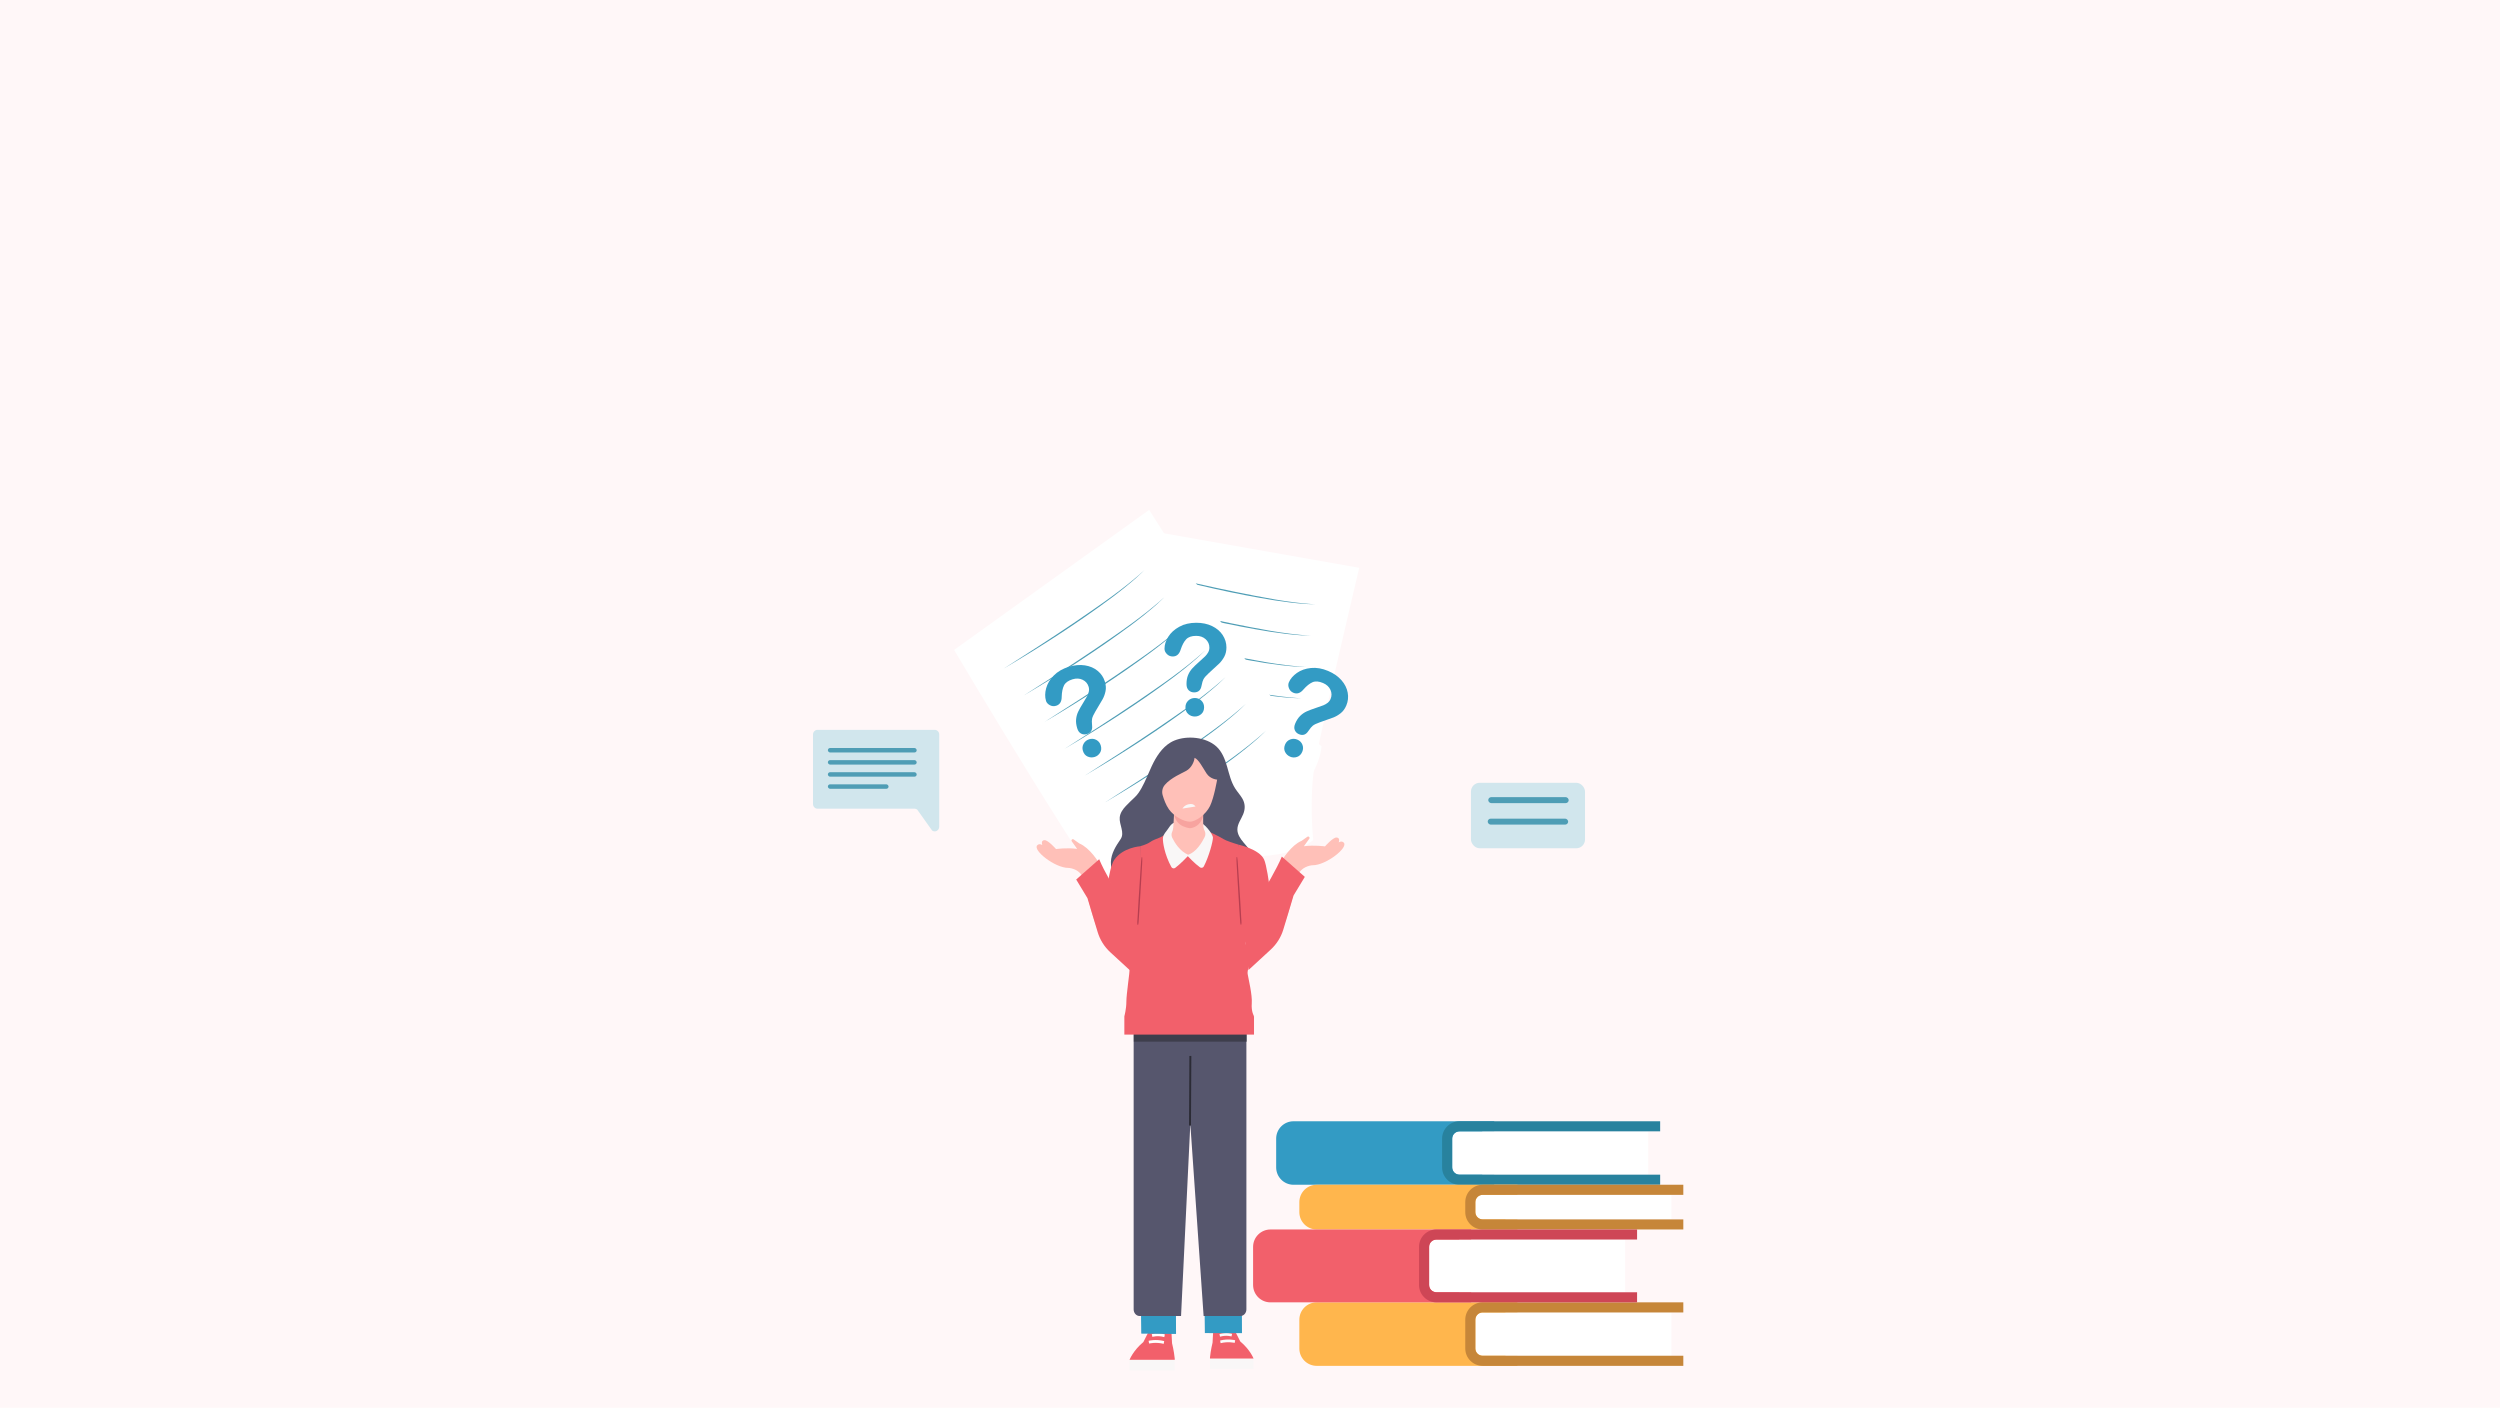 <?xml version="1.0" encoding="UTF-8"?>
<svg id="Layer_1" xmlns="http://www.w3.org/2000/svg" viewBox="0 0 1922.05 1082.35">
  <rect width="1922.05" height="1082.35" fill="#fff7f8"/>
  <g>
    <g>
      <g>
        <path d="M873.47,406.25s-55.57,206.49-49.82,216.15c5.75,9.66,141.83,58.72,185.98,23.51,0,0-3.33-32.27,1.19-58.17,4.52-25.9,34.19-151.19,34.19-151.19l-171.55-30.31Z" fill="#fff"/>
        <g>
          <path d="M888.6,441.4c19.76,4.61,41.23,9.61,61.04,13.63,20.41,4.09,40.9,8.35,61.72,9.61-2.6-.09-5.21-.15-7.82-.3-7.29-.52-16.14-1.61-23.31-2.73-30.91-4.91-61.44-12.01-91.63-20.2h0Z" fill="#4e9db5"/>
          <path d="M884.98,465.48c19.76,4.61,41.23,9.61,61.04,13.63,20.41,4.09,40.9,8.35,61.72,9.61-2.6-.09-5.21-.15-7.82-.3-7.29-.52-16.14-1.61-23.31-2.73-30.91-4.91-61.44-12.01-91.63-20.2h0Z" fill="#4e9db5"/>
          <path d="M881.37,489.57c19.76,4.61,41.23,9.61,61.04,13.63,20.41,4.09,40.9,8.35,61.72,9.61-2.6-.09-5.21-.15-7.82-.3-7.29-.52-16.14-1.61-23.31-2.73-30.91-4.91-61.44-12.01-91.63-20.2h0Z" fill="#4e9db5"/>
          <path d="M877.75,513.65c19.76,4.61,41.23,9.61,61.04,13.63,20.41,4.09,40.9,8.35,61.72,9.61-2.6-.09-5.21-.15-7.82-.3-7.29-.52-16.14-1.61-23.31-2.73-30.91-4.91-61.44-12.01-91.63-20.2h0Z" fill="#4e9db5"/>
          <path d="M874.13,537.74c19.76,4.61,41.23,9.61,61.04,13.63,20.41,4.09,40.9,8.35,61.72,9.61-2.6-.09-5.21-.15-7.82-.3-7.29-.52-16.14-1.61-23.31-2.73-30.91-4.91-61.44-12.01-91.63-20.2h0Z" fill="#4e9db5"/>
          <path d="M870.52,561.82c19.76,4.61,41.23,9.61,61.04,13.63,20.41,4.09,40.9,8.35,61.72,9.61-2.6-.09-5.21-.15-7.82-.3-7.29-.52-16.14-1.61-23.31-2.73-30.91-4.91-61.44-12.01-91.63-20.2h0Z" fill="#4e9db5"/>
          <path d="M866.9,585.91c19.76,4.61,41.23,9.61,61.04,13.63,20.41,4.09,40.9,8.35,61.72,9.61-2.6-.09-5.21-.15-7.82-.3-7.29-.52-16.14-1.61-23.31-2.73-30.91-4.91-61.44-12.01-91.63-20.2h0Z" fill="#4e9db5"/>
        </g>
      </g>
      <g>
        <path d="M733.53,499.67s115.47,194.97,127.05,197.76c11.58,2.79,149.51-64.09,155.48-123.64,0,0-26.93-21.36-43.23-43.95-16.3-22.6-89.34-137.83-89.34-137.83l-149.95,107.66Z" fill="#fff"/>
        <g>
          <path d="M771.38,514.21c18.14-11.56,37.82-24.13,55.53-36.18,18.21-12.46,36.6-24.84,52.95-39.72-2,1.9-3.98,3.84-6.02,5.7-5.8,5.14-13.17,11.04-19.34,15.64-26.6,19.8-54.58,37.69-83.12,54.55h0Z" fill="#4e9db5"/>
          <path d="M786.97,534.78c18.14-11.56,37.82-24.13,55.53-36.18,18.21-12.46,36.6-24.84,52.95-39.72-2,1.9-3.98,3.84-6.02,5.7-5.8,5.14-13.17,11.04-19.34,15.64-26.6,19.8-54.58,37.69-83.12,54.55h0Z" fill="#4e9db5"/>
          <path d="M802.56,555.35c18.14-11.56,37.82-24.13,55.53-36.18,18.21-12.46,36.6-24.84,52.95-39.72-2,1.9-3.98,3.84-6.02,5.7-5.8,5.14-13.17,11.04-19.34,15.64-26.6,19.8-54.58,37.69-83.12,54.55h0Z" fill="#4e9db5"/>
          <path d="M818.15,575.91c18.14-11.56,37.82-24.13,55.53-36.18,18.21-12.46,36.6-24.84,52.95-39.72-2,1.9-3.98,3.84-6.02,5.7-5.8,5.14-13.17,11.04-19.34,15.64-26.6,19.8-54.58,37.69-83.12,54.55h0Z" fill="#4e9db5"/>
          <path d="M833.74,596.48c18.14-11.56,37.82-24.13,55.53-36.18,18.21-12.46,36.6-24.84,52.95-39.72-2,1.9-3.98,3.84-6.02,5.7-5.8,5.14-13.17,11.04-19.34,15.64-26.6,19.8-54.58,37.69-83.12,54.55h0Z" fill="#4e9db5"/>
          <path d="M849.32,617.05c18.14-11.56,37.82-24.13,55.53-36.18,18.2-12.46,36.6-24.84,52.95-39.72-2,1.9-3.98,3.84-6.02,5.7-5.8,5.14-13.17,11.04-19.34,15.64-26.6,19.8-54.58,37.69-83.12,54.55h0Z" fill="#4e9db5"/>
          <path d="M864.91,637.62c18.14-11.56,37.82-24.13,55.53-36.18,18.21-12.46,36.6-24.84,52.95-39.72-2,1.9-3.98,3.84-6.02,5.7-5.8,5.14-13.17,11.04-19.34,15.64-26.6,19.8-54.58,37.69-83.12,54.55h0Z" fill="#4e9db5"/>
        </g>
      </g>
    </g>
    <g>
      <g>
        <g>
          <g>
            <g>
              <rect x="930.25" y="1044.49" width="33.51" height="7.91" fill="#f9f7f7"/>
              <path d="M932.24,1032.28l.55-10.37s3.09-3.14,7.5-3.14,8.49,3.14,8.49,3.14l4.74,9.4c7.72,6.45,10.25,13.18,10.25,13.18h-33.51v-.85c.55-5.72,1.98-11.36,1.98-11.36Z" fill="#f2606b"/>
            </g>
            <path d="M938.42,1032.66c5.95-1.48,10.77-.21,10.82-.2l.39-2.04c-.21-.06-5.23-1.39-11.56.19l.35,2.05Z" fill="#fcfcfc"/>
            <path d="M937.99,1027.68c4.85-1.44,8.77-.18,8.81-.17l.46-2.02c-.18-.06-4.41-1.42-9.7.16l.42,2.03Z" fill="#fcfcfc"/>
          </g>
          <path d="M954.75,1000.86l.11,24.09-28.54-.04-.29-24.2c4.93-.07,22.83.06,28.73.16Z" fill="#339bc4"/>
          <g>
            <g>
              <rect x="868.4" y="1045.45" width="34.76" height="8.21" fill="#f9f7f7"/>
              <path d="M901.1,1032.78l-.57-10.75s-3.2-3.26-7.77-3.26-8.8,3.26-8.8,3.26l-4.92,9.75c-8,6.69-10.63,13.67-10.63,13.67h34.76v-.88c-.57-5.93-2.06-11.79-2.06-11.79Z" fill="#f2606b"/>
            </g>
            <path d="M894.68,1033.17c-6.18-1.54-11.17-.22-11.22-.21l-.4-2.12c.22-.06,5.43-1.44,11.99.2l-.37,2.13Z" fill="#fffffe"/>
            <path d="M895.13,1028.01c-5.03-1.5-9.1-.19-9.14-.18l-.48-2.1c.18-.06,4.57-1.47,10.06.17l-.44,2.11Z" fill="#fffffe"/>
          </g>
          <path d="M904.07,1003.29l.09,22.29-26.74-.26-.26-22.22c4.35-.07,21.7.1,26.91.19Z" fill="#339bc4"/>
          <g>
            <path d="M953.63,1011.78h-28.27l-10.22-147.66-7.13,147.66h-31.82c-2.55,0-4.62-2.28-4.62-5.09v-217.41c0-2.81,2.07-5.09,4.62-5.09h77.44c2.55,0,4.62,2.28,4.62,5.09v217.41c0,2.81-2.07,5.09-4.62,5.09Z" fill="#56566d"/>
            <line x1="915.18" y1="811.81" x2="914.9" y2="865.32" fill="none" stroke="#2b2b35" stroke-miterlimit="10" stroke-width="1.5"/>
            <path d="M876.84,784.32h76.48c2.82,0,5.1,2.29,5.1,5.1v11.45h-86.69v-11.45c0-2.82,2.29-5.1,5.1-5.1Z" fill="#3e3e4c"/>
          </g>
        </g>
        <g>
          <path d="M899.91,570.85c-6.59,3.94-11.07,11.01-14.39,18.07-2.67,5.69-4.87,11.62-7.97,17.11-1.47,2.6-3.05,5.01-5.23,7.03-2.3,2.14-4.62,4.41-6.8,6.68-2.3,2.41-4.3,5.32-4.65,8.63-.59,5.6,4.11,11.77.63,16.84-3.61,5.25-7.2,10.92-7.43,17.49-.25,7.13,3.67,13.93,9.08,18.58,5.4,4.65,12.15,7.44,18.94,9.64,12.22,3.97,25.19,6.3,37.95,4.79,12.76-1.51,25.34-7.17,33.54-17.06,2.69-3.24,5.25-5.97,7.14-9.73,1.89-3.76,2.77-8.22,1.45-12.22-1.16-3.52-3.85-6.28-6.23-9.12-2.38-2.84-4.63-6.15-4.62-9.86.02-4.31,2.91-7.88,4.46-11.73,1.72-4.26,1.6-8.35-.81-12.34-1.58-2.61-3.69-4.88-5.33-7.45-3.22-5.04-4.55-11.01-6.21-16.75-1.66-5.74-3.88-11.62-8.33-15.61-8.07-7.23-22.41-8.52-32.19-4.5-1.04.43-2.04.93-2.99,1.5Z" fill="#56566d"/>
          <path d="M876.56,650.63s-13.27.89-19.81,10.32c-6.54,9.43-7.69,52.32-7.69,52.32,0,0,32.32,8.85,32.12,8.08-.19-.77-4.62-70.72-4.62-70.72Z" fill="#f2606b"/>
          <path d="M951.97,649.34s16.24,3.5,19.87,11.43c3.63,7.93,7.6,50.21,7.6,50.21l-35.01,20.81,7.55-82.44Z" fill="#f2606b"/>
          <g>
            <path d="M864.42,781.31v14.09h99.69v-14.09s-58.17-19.57-99.69,0Z" fill="#f2606b"/>
            <path d="M900.58,638.49s-5.66,4.09-8.76,5.38c-3.1,1.29-5.19,1.85-7.77,3.65-2.58,1.81-7.49,3.1-7.49,3.1,0,0,.34,50.71-1.03,59.92-1.37,9.21-8.01,21.44-8.78,26.08-.77,4.65,1.81,3.87,1.81,7.49s-2.59,20.34-2.59,26.02-1.54,11.17-1.54,11.17h99.69s-2.25-3.44-1.74-9.89c.52-6.46-2.65-19.29-3.17-22.65-.52-3.36,2.84-8.78,1.03-15.24-1.81-6.46-4.39-11.11-4.39-16.27s-3.87-67.92-3.87-67.92c0,0-5.55-1.64-9.39-3.23-2.27-.94-4.63-3.03-15.14-7.62-13.69,4.13-26.86,0-26.86,0Z" fill="#f2606b"/>
            <path d="M954.26,705.46c-.09-1.64-.18-3.28-.27-4.93-.18-3.36-.38-6.71-.59-10.07-.41-6.71-.87-13.42-1.3-20.13-.12-1.86-.23-3.71-.36-5.57-.13-1.88-.22-3.78-.56-5.64-.06-.31-.5-.21-.52.07-.11,1.71.02,3.43.1,5.14.08,1.64.19,3.28.28,4.93.19,3.36.4,6.71.58,10.07.37,6.71.76,13.43,1.22,20.13.13,1.86.25,3.71.38,5.57l.19,2.78c.07.96.1,1.94.34,2.87.1.39.61.26.65-.09.22-1.67-.05-3.46-.14-5.14Z" fill="#b73e50"/>
          </g>
          <path d="M963.12,707.66c1.74-10.13,15.71-35.19,20.61-42.76,2.15-4.67,9.3-15.3,16.99-18.46l4.41-3.11c.98-.69,2.17.51,1.48,1.48l-4.13,5.79c8.07-1.06,16.2.13,16.2.13,0,0,6.12-7.05,8.94-6.84,3.08.24,1.59,3.81,1.59,3.81,0,0,2.1-1.59,3.84.06,3.98,3.77-13.62,17.53-23.84,17.47-1.98-.01-9.53,1.63-11.21,7.86-4.89,18.12-11.47,55.45-26.25,55.53-10.62.05-9.99-13.08-8.64-20.97Z" fill="#ffc0b8"/>
          <g>
            <g>
              <path d="M903.47,632.77c-1.54-.68-3.76,1.71-4.96,3.76-1.2,2.05-4.27,4.79-4.45,7.87-.16,2.9,1.2,12.5,6.52,22.2.58,1.05,1.95,1.36,2.92.66,3.71-2.66,9.7-9.01,9.7-9.01,0,0,5.36,5.74,9.38,8.58.99.7,2.38.37,2.94-.71,4.09-7.91,7.01-19.22,7.01-22.07,0-3.08-7.52-12.14-10.26-11.63-2.74.51-18.81.34-18.81.34Z" fill="#f9f7f7"/>
              <path d="M926.19,643.47c-2.05,4.19-6.48,11.68-12.76,13.67-6.26-2.68-10.25-9.1-12.19-13.03-.74-1.5-.74-3.26.01-4.75.37-.73.69-1.8.8-3.36.1-1.47.22-3.52.33-5.58.22-3.98.41-8.01.41-8.01h22.32s-.13,5.04-.09,9.14c.02,1.98.09,3.74.23,4.6.16.98.51,1.83.87,2.53.79,1.49.81,3.28.06,4.79Z" fill="#ffc0b8"/>
              <path d="M916.83,636.39c-.7.2-1.39.32-2.07.35-1.92-.24-3.71-.8-5.34-1.54-4.29-1.93-6.95-6.3-6.72-11,.05-1.1.09-1.8.09-1.8h22.32s-.04,1.33-.06,3.17c-.08,5.01-3.39,9.46-8.21,10.82Z" fill="#f7a39f"/>
            </g>
            <g>
              <path d="M895.54,603.43c-1.86,2.19-2.47,5.18-1.67,7.93.89,3.07,2.47,7.54,4.81,10.83,3.92,5.53,11.5,9.54,16.13,9.54s12.39-5.61,15.51-12.12c3.12-6.51,5.44-20.23,5.44-20.23,0,0-5.26-.27-8.2-4.81-2.94-4.55-6.06-10.78-9.18-11.94-.18,2.85-2.32,7.75-6.33,9.98-3.22,1.79-11.87,5.35-16.51,10.82Z" fill="#ffc0b8"/>
              <path d="M909.11,621.64l10-1.57s-1.09-2.08-3.86-1.93c-4.52.24-6.14,3.49-6.14,3.49Z" fill="#f9f7f7"/>
            </g>
          </g>
        </g>
        <path d="M955.63,711.61l4.26,34.16,17.1-15.74c4.55-4.19,7.89-9.52,9.67-15.44l7.85-26.11,8.66-14.33-17.67-15.6c-3.96,9.52-11.46,22.14-19.89,36.27,1.24.85-9.98,14.82-9.98,16.79Z" fill="#f2606b"/>
        <path d="M867.45,709.7c-1.74-10.13-15.71-35.19-20.61-42.76-2.15-4.67-9.3-15.3-16.99-18.46l-4.41-3.11c-.98-.69-2.17.51-1.48,1.48l4.13,5.79c-8.07-1.06-16.2.13-16.2.13,0,0-6.12-7.05-8.94-6.84-3.08.24-1.59,3.81-1.59,3.81,0,0-2.1-1.59-3.84.06-3.98,3.77,13.62,17.53,23.84,17.47,1.98-.01,9.53,1.63,11.21,7.86,4.89,18.12,11.47,55.45,26.25,55.53,10.62.05,9.99-13.08,8.64-20.97Z" fill="#ffc0b8"/>
        <path d="M874.59,705.57c.09-1.64.18-3.28.27-4.93.18-3.36.38-6.71.59-10.07.41-6.71.87-13.42,1.3-20.13.12-1.86.23-3.71.36-5.57.13-1.88.22-3.78.56-5.64.06-.31.5-.21.52.07.11,1.71-.02,3.43-.1,5.14-.08,1.64-.19,3.28-.28,4.93-.19,3.36-.4,6.71-.58,10.07-.37,6.71-.76,13.43-1.22,20.13-.13,1.86-.25,3.71-.38,5.57l-.19,2.78c-.07.96-.1,1.94-.34,2.87-.1.39-.61.26-.65-.09-.22-1.67.05-3.46.14-5.14Z" fill="#b73e50"/>
        <path d="M874.94,713.65l-4.26,34.16-17.1-15.74c-4.55-4.19-7.89-9.52-9.67-15.44l-7.85-26.11-8.66-14.33,17.67-15.6c3.96,9.52,11.46,22.14,19.89,36.27-1.24.85,9.98,14.82,9.98,16.79Z" fill="#f2606b"/>
      </g>
      <path d="M804.18,538.77c-.88-2.89-.83-6.09.12-9.61.95-3.52,2.91-6.8,5.88-9.82,2.96-3.02,6.82-5.25,11.55-6.69,4.4-1.33,8.54-1.7,12.4-1.1,3.86.6,7.14,2.02,9.82,4.26,2.69,2.24,4.53,5,5.52,8.28.78,2.58.95,5,.49,7.27-.46,2.26-1.2,4.32-2.21,6.17-1.02,1.85-2.88,5.01-5.61,9.49-.75,1.25-1.32,2.33-1.73,3.24-.41.9-.67,1.7-.8,2.38-.12.69-.18,1.35-.17,1.99s.08,1.76.19,3.35c.38,3.33-.95,5.46-3.99,6.38-1.58.48-3.07.37-4.46-.34-1.39-.71-2.4-2.08-3.01-4.11-.77-2.55-1.05-4.88-.83-6.99s.77-4.07,1.65-5.88c.88-1.81,2.13-4.02,3.76-6.64,1.43-2.29,2.44-4,3.05-5.13.6-1.13,1.04-2.31,1.31-3.56.27-1.24.22-2.49-.16-3.73-.74-2.43-2.26-4.21-4.58-5.33-2.31-1.12-4.9-1.25-7.75-.39-3.34,1.01-5.55,2.6-6.61,4.77-1.07,2.17-1.65,5.05-1.75,8.67,0,3.75-1.43,6.06-4.32,6.93-1.7.52-3.32.35-4.85-.49-1.53-.85-2.51-1.97-2.94-3.36ZM841.56,581.97c-1.85.56-3.65.45-5.4-.33-1.75-.78-2.95-2.25-3.6-4.41-.58-1.91-.4-3.73.54-5.44.94-1.71,2.38-2.86,4.33-3.45,1.91-.58,3.72-.42,5.42.5s2.84,2.32,3.42,4.24c.64,2.13.47,4-.53,5.63-1,1.63-2.39,2.72-4.19,3.26Z" fill="#339bc4"/>
      <path d="M895.3,498.75c0-3.02.95-6.07,2.88-9.17,1.93-3.1,4.75-5.67,8.46-7.71,3.71-2.04,8.04-3.07,12.99-3.08,4.6-.01,8.67.83,12.19,2.52,3.53,1.69,6.26,3.99,8.18,6.91,1.93,2.92,2.9,6.09,2.9,9.52,0,2.7-.54,5.06-1.63,7.1-1.09,2.03-2.39,3.79-3.89,5.27-1.5,1.48-4.2,3.97-8.1,7.47-1.08.99-1.94,1.85-2.59,2.6-.65.75-1.13,1.43-1.45,2.05-.32.62-.56,1.24-.73,1.86-.17.62-.43,1.71-.78,3.26-.6,3.3-2.48,4.96-5.65,4.97-1.65,0-3.04-.53-4.17-1.61-1.13-1.08-1.7-2.68-1.7-4.8,0-2.67.4-4.98,1.22-6.93.82-1.95,1.91-3.67,3.27-5.15,1.36-1.48,3.2-3.24,5.51-5.27,2.03-1.78,3.49-3.13,4.39-4.03.9-.91,1.66-1.92,2.28-3.03.62-1.11.92-2.32.92-3.62,0-2.54-.96-4.68-2.85-6.42-1.89-1.74-4.33-2.61-7.31-2.6-3.49,0-6.06.9-7.71,2.66-1.65,1.77-3.04,4.36-4.17,7.8-1.07,3.59-3.11,5.39-6.13,5.39-1.78,0-3.28-.62-4.5-1.87-1.23-1.25-1.84-2.61-1.84-4.07ZM918.66,550.88c-1.94,0-3.63-.62-5.08-1.87s-2.17-3-2.18-5.26c0-2,.69-3.68,2.08-5.05,1.39-1.37,3.11-2.05,5.14-2.06,2,0,3.68.67,5.05,2.04,1.37,1.36,2.05,3.04,2.06,5.04,0,2.22-.71,3.97-2.13,5.24-1.43,1.27-3.08,1.91-4.95,1.92Z" fill="#339bc4"/>
      <path d="M991.89,581.75c-1.78-.76-3.09-1.99-3.93-3.71-.84-1.72-.82-3.62.06-5.69.78-1.84,2.08-3.12,3.9-3.83,1.82-.71,3.66-.67,5.53.12,1.84.78,3.12,2.07,3.85,3.86.72,1.79.69,3.61-.09,5.45-.87,2.05-2.21,3.38-4.02,3.99-1.81.61-3.58.55-5.3-.18ZM990.88,524.64c1.18-2.78,3.26-5.21,6.25-7.3,2.99-2.09,6.59-3.35,10.81-3.77,4.21-.42,8.6.34,13.16,2.27,4.24,1.8,7.64,4.17,10.23,7.1,2.58,2.94,4.18,6.13,4.81,9.57.63,3.44.27,6.73-1.07,9.89-1.05,2.48-2.48,4.45-4.28,5.89-1.8,1.44-3.69,2.55-5.65,3.32-1.96.77-5.43,2-10.38,3.69-1.38.48-2.51.94-3.4,1.38s-1.6.87-2.14,1.32c-.53.45-1,.92-1.4,1.42-.4.5-1.07,1.4-2,2.7-1.84,2.8-4.23,3.59-7.15,2.35-1.52-.64-2.59-1.68-3.2-3.12-.62-1.43-.51-3.13.32-5.09,1.04-2.46,2.32-4.42,3.84-5.89,1.52-1.48,3.2-2.63,5.03-3.45,1.83-.83,4.21-1.72,7.14-2.69,2.56-.84,4.44-1.5,5.62-1.98,1.19-.48,2.28-1.11,3.29-1.89,1-.78,1.76-1.77,2.27-2.97.99-2.34.96-4.68-.1-7.02-1.06-2.34-2.96-4.1-5.71-5.26-3.22-1.36-5.93-1.56-8.13-.58-2.21.98-4.51,2.82-6.9,5.53-2.39,2.88-4.98,3.73-7.75,2.56-1.64-.69-2.77-1.86-3.41-3.49-.64-1.63-.67-3.12-.1-4.46Z" fill="#339bc4"/>
    </g>
    <g>
      <g>
        <path d="M1166.61,1009.03h0v-7.76h-154.29c-7.37,0-13.36,5.99-13.36,13.36v22.1c0,7.37,5.99,13.36,13.36,13.36h154.29v-7.76h-9.19v-33.3h9.19Z" fill="#ffb64d"/>
        <g>
          <path d="M1139.89,1009.03c-3.09,0-5.6,2.51-5.6,5.6v22.1c0,3.09,2.51,5.6,5.6,5.6h145.09v-33.3h-145.09Z" fill="#fff"/>
          <path d="M1134.28,1036.73v-22.1c0-3.09,2.51-5.6,5.6-5.6h154.29v-7.76h-154.29c-7.37,0-13.36,5.99-13.36,13.36v22.1c0,7.37,5.99,13.36,13.36,13.36h154.29v-7.76h-154.29c-3.09,0-5.6-2.51-5.6-5.6Z" fill="#c68639"/>
        </g>
      </g>
      <g>
        <path d="M1148.79,869.81h0v-7.76h-154.29c-7.37,0-13.36,5.99-13.36,13.36v22.1c0,7.37,5.99,13.36,13.36,13.36h154.29v-7.76h-9.19v-33.3h9.19Z" fill="#339bc4"/>
        <g>
          <path d="M1122.07,869.81c-3.09,0-5.6,2.51-5.6,5.6v22.1c0,3.09,2.51,5.6,5.6,5.6h145.09v-33.3h-145.09Z" fill="#fff"/>
          <path d="M1116.47,897.51v-22.1c0-3.09,2.51-5.6,5.6-5.6h154.29v-7.76h-154.29c-7.37,0-13.36,5.99-13.36,13.36v22.1c0,7.37,5.99,13.36,13.36,13.36h154.29v-7.76h-154.29c-3.09,0-5.6-2.51-5.6-5.6Z" fill="#28829e"/>
        </g>
      </g>
      <g>
        <path d="M1166.61,918.63h0v-7.76h-154.29c-7.37,0-13.36,5.99-13.36,13.36v7.66c0,7.37,5.99,13.36,13.36,13.36h154.29v-7.76h-9.19v-18.87h9.19Z" fill="#ffb64d"/>
        <g>
          <path d="M1139.89,918.63c-3.09,0-5.6,2.51-5.6,5.6v7.66c0,3.09,2.51,5.6,5.6,5.6h145.09v-18.87h-145.09Z" fill="#fff"/>
          <path d="M1134.28,931.89v-7.66c0-3.09,2.51-5.6,5.6-5.6h154.29v-7.76h-154.29c-7.37,0-13.36,5.99-13.36,13.36v7.66c0,7.37,5.99,13.36,13.36,13.36h154.29v-7.76h-154.29c-3.09,0-5.6-2.51-5.6-5.6Z" fill="#c68639"/>
        </g>
      </g>
      <g>
        <path d="M1131.05,953.01h0v-7.76h-154.29c-7.37,0-13.36,5.99-13.36,13.36v29.31c0,7.37,5.99,13.36,13.36,13.36h154.29v-7.76h-9.19v-40.51h9.19Z" fill="#f2606b"/>
        <g>
          <path d="M1104.33,953.01c-3.09,0-5.6,2.51-5.6,5.6v29.31c0,3.09,2.51,5.6,5.6,5.6h145.09v-40.51h-145.09Z" fill="#fff"/>
          <path d="M1098.73,987.91v-29.31c0-3.09,2.51-5.6,5.6-5.6h154.29v-7.76h-154.29c-7.37,0-13.36,5.99-13.36,13.36v29.31c0,7.37,5.99,13.36,13.36,13.36h154.29v-7.76h-154.29c-3.09,0-5.6-2.51-5.6-5.6Z" fill="#ce4656"/>
        </g>
      </g>
    </g>
    <g>
      <path d="M722.1,564.72v70.88c0,2.9-3.18,4.61-5.47,2.93l-11.5-16.14c-.58-.42-1.29-.65-2.01-.65h-74.59c-1.92,0-3.48-1.61-3.48-3.6v-53.42c0-1.99,1.56-3.6,3.48-3.6h90.12c1.9,0,3.46,1.61,3.46,3.6Z" fill="#d1e6ed"/>
      <rect x="636.48" y="575.08" width="68.29" height="3.44" rx="1.72" ry="1.72" fill="#4e9db5"/>
      <rect x="636.48" y="584.39" width="68.29" height="3.44" rx="1.72" ry="1.72" fill="#4e9db5"/>
      <rect x="636.48" y="593.69" width="68.29" height="3.44" rx="1.72" ry="1.72" fill="#4e9db5"/>
      <rect x="636.48" y="603" width="46.66" height="3.44" rx="1.72" ry="1.72" fill="#4e9db5"/>
    </g>
    <g>
      <rect x="1130.92" y="601.82" width="87.68" height="50.36" rx="6.73" ry="6.73" transform="translate(2349.51 1254) rotate(-180)" fill="#d1e6ed"/>
      <rect x="1144.2" y="612.87" width="61.85" height="4.59" rx="2.3" ry="2.3" transform="translate(2350.24 1230.32) rotate(-180)" fill="#4e9db5"/>
      <rect x="1143.78" y="629.38" width="61.85" height="4.59" rx="2.3" ry="2.3" transform="translate(2349.41 1263.36) rotate(180)" fill="#4e9db5"/>
    </g>
  </g>
</svg>